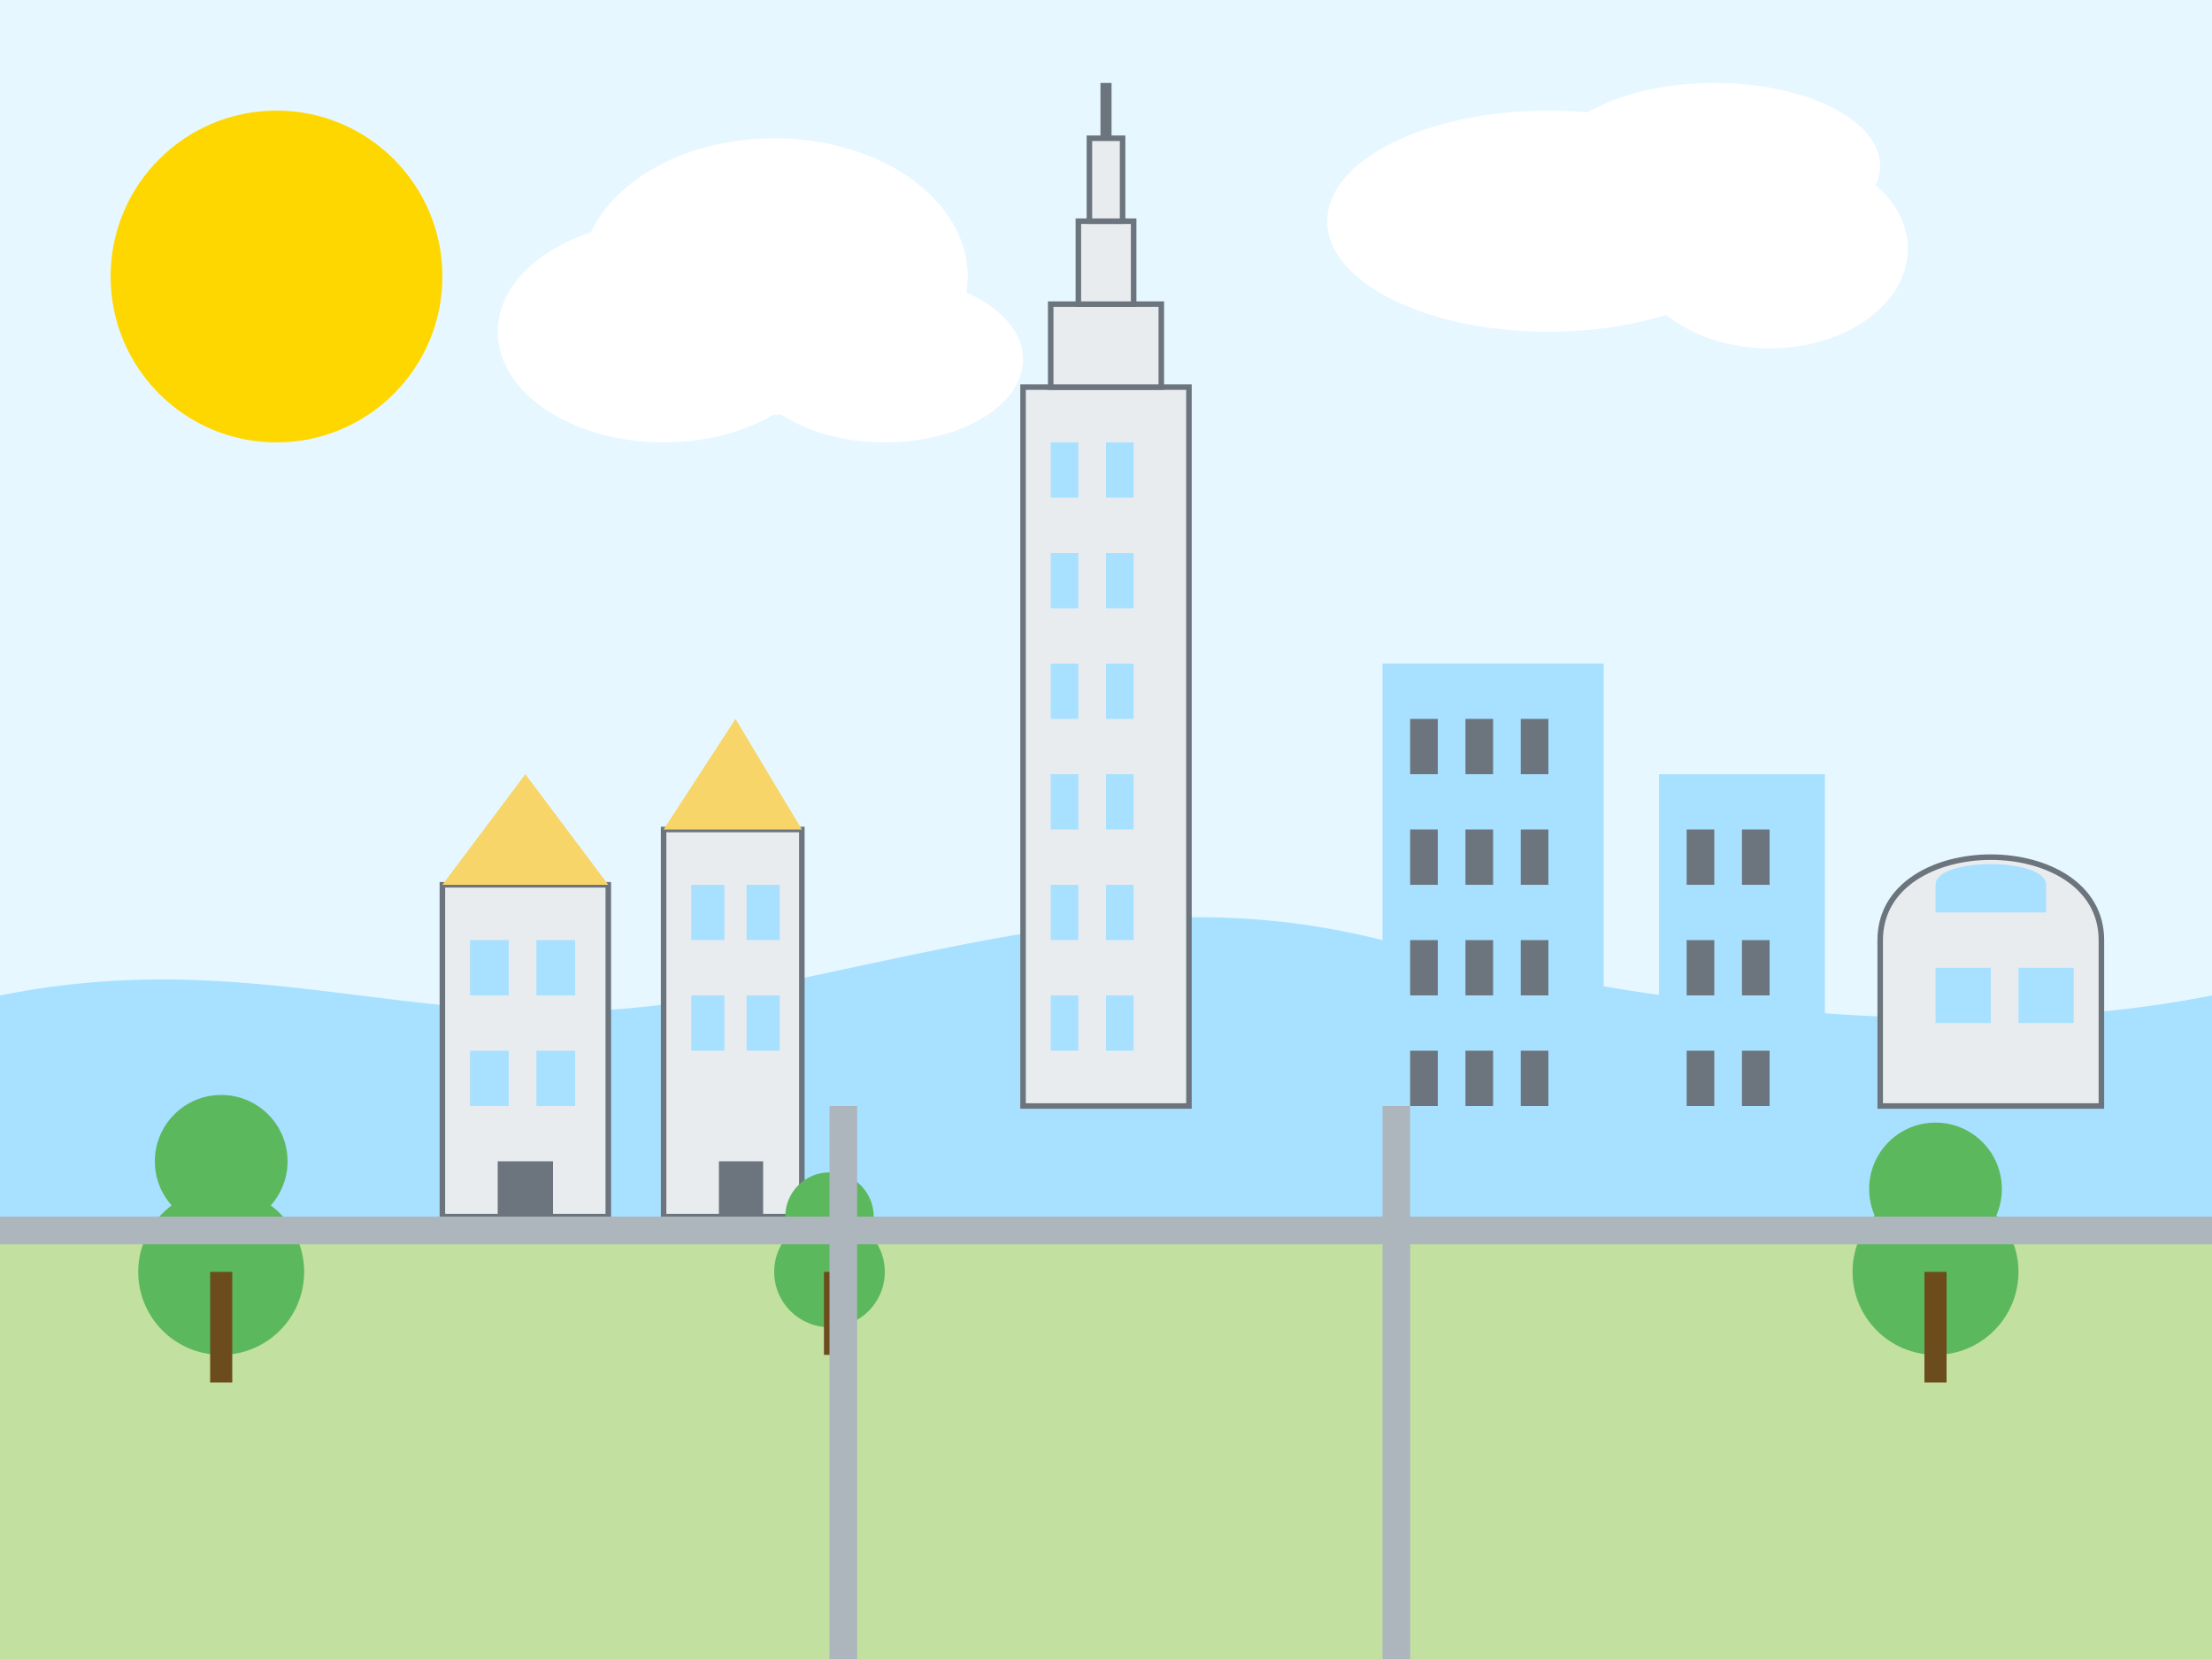 <svg xmlns="http://www.w3.org/2000/svg" width="400" height="300" viewBox="0 0 400 300">
  <style>
    .bg { fill: #f8f9fa; }
    .primary { fill: #d4213d; }
    .secondary { fill: #2c3e50; }
    .light { fill: #ffffff; }
    .gray { fill: #6c757d; }
    .outline { fill: none; stroke: #2c3e50; stroke-width: 2; }
    .water { fill: #a8e1ff; }
    .building { fill: #e9ecef; stroke: #6c757d; stroke-width: 1; }
  </style>

  <!-- Background -->
  <rect class="bg" width="400" height="300" />
  
  <!-- Sky -->
  <rect fill="#e6f7ff" width="400" height="200" />
  
  <!-- Sun -->
  <circle cx="50" cy="50" r="30" fill="#ffd700" />
  
  <!-- Clouds -->
  <ellipse cx="120" cy="60" rx="30" ry="20" fill="#ffffff" />
  <ellipse cx="140" cy="50" rx="35" ry="25" fill="#ffffff" />
  <ellipse cx="160" cy="65" rx="25" ry="15" fill="#ffffff" />
  
  <ellipse cx="280" cy="40" rx="40" ry="20" fill="#ffffff" />
  <ellipse cx="310" cy="30" rx="30" ry="15" fill="#ffffff" />
  <ellipse cx="320" cy="45" rx="25" ry="18" fill="#ffffff" />
  
  <!-- Vistula River -->
  <path class="water" d="M0,180 C50,170 80,190 130,180 C180,170 210,160 250,170 C290,180 350,190 400,180 L400,220 L0,220 Z" />
  
  <!-- Ground -->
  <rect fill="#c2e0a0" x="0" y="220" width="400" height="80" />
  
  <!-- Palace of Culture and Science (Main landmark) -->
  <path class="building" d="M185,70 L215,70 L215,200 L185,200 Z" />
  
  <!-- Palace of Culture tower -->
  <path class="building" d="M190,55 L210,55 L210,70 L190,70 Z" />
  <path class="building" d="M195,40 L205,40 L205,55 L195,55 Z" />
  <path class="building" d="M197,25 L203,25 L203,40 L197,40 Z" />
  <path class="gray" d="M199,15 L201,15 L201,25 L199,25 Z" />
  
  <!-- Palace windows -->
  <rect x="190" y="80" width="5" height="10" fill="#a8e1ff" />
  <rect x="200" y="80" width="5" height="10" fill="#a8e1ff" />
  <rect x="190" y="100" width="5" height="10" fill="#a8e1ff" />
  <rect x="200" y="100" width="5" height="10" fill="#a8e1ff" />
  <rect x="190" y="120" width="5" height="10" fill="#a8e1ff" />
  <rect x="200" y="120" width="5" height="10" fill="#a8e1ff" />
  <rect x="190" y="140" width="5" height="10" fill="#a8e1ff" />
  <rect x="200" y="140" width="5" height="10" fill="#a8e1ff" />
  <rect x="190" y="160" width="5" height="10" fill="#a8e1ff" />
  <rect x="200" y="160" width="5" height="10" fill="#a8e1ff" />
  <rect x="190" y="180" width="5" height="10" fill="#a8e1ff" />
  <rect x="200" y="180" width="5" height="10" fill="#a8e1ff" />
  
  <!-- Old Town buildings on the left -->
  <rect class="building" x="80" y="160" width="30" height="60" />
  <path fill="#f8d568" d="M80,160 L110,160 L95,140 Z" />
  <rect x="85" y="170" width="7" height="10" fill="#a8e1ff" />
  <rect x="97" y="170" width="7" height="10" fill="#a8e1ff" />
  <rect x="85" y="190" width="7" height="10" fill="#a8e1ff" />
  <rect x="97" y="190" width="7" height="10" fill="#a8e1ff" />
  <rect x="90" y="210" width="10" height="10" fill="#6c757d" />
  
  <rect class="building" x="120" y="150" width="25" height="70" />
  <path fill="#f8d568" d="M120,150 L145,150 L133,130 Z" />
  <rect x="125" y="160" width="6" height="10" fill="#a8e1ff" />
  <rect x="135" y="160" width="6" height="10" fill="#a8e1ff" />
  <rect x="125" y="180" width="6" height="10" fill="#a8e1ff" />
  <rect x="135" y="180" width="6" height="10" fill="#a8e1ff" />
  <rect x="130" y="210" width="8" height="10" fill="#6c757d" />
  
  <!-- Modern buildings on the right -->
  <rect fill="#a8e1ff" x="250" y="120" width="40" height="100" />
  <rect fill="#6c757d" x="255" y="130" width="5" height="10" />
  <rect fill="#6c757d" x="265" y="130" width="5" height="10" />
  <rect fill="#6c757d" x="275" y="130" width="5" height="10" />
  <rect fill="#6c757d" x="255" y="150" width="5" height="10" />
  <rect fill="#6c757d" x="265" y="150" width="5" height="10" />
  <rect fill="#6c757d" x="275" y="150" width="5" height="10" />
  <rect fill="#6c757d" x="255" y="170" width="5" height="10" />
  <rect fill="#6c757d" x="265" y="170" width="5" height="10" />
  <rect fill="#6c757d" x="275" y="170" width="5" height="10" />
  <rect fill="#6c757d" x="255" y="190" width="5" height="10" />
  <rect fill="#6c757d" x="265" y="190" width="5" height="10" />
  <rect fill="#6c757d" x="275" y="190" width="5" height="10" />
  
  <rect fill="#a8e1ff" x="300" y="140" width="30" height="80" />
  <rect fill="#6c757d" x="305" y="150" width="5" height="10" />
  <rect fill="#6c757d" x="315" y="150" width="5" height="10" />
  <rect fill="#6c757d" x="305" y="170" width="5" height="10" />
  <rect fill="#6c757d" x="315" y="170" width="5" height="10" />
  <rect fill="#6c757d" x="305" y="190" width="5" height="10" />
  <rect fill="#6c757d" x="315" y="190" width="5" height="10" />
  
  <!-- Copernicus Science Centre -->
  <path class="building" d="M340,170 C340,150 380,150 380,170 L380,200 L340,200 Z" />
  <path fill="#a8e1ff" d="M350,160 C350,155 370,155 370,160 L370,165 L350,165 Z" />
  <rect x="350" y="175" width="10" height="10" fill="#a8e1ff" />
  <rect x="365" y="175" width="10" height="10" fill="#a8e1ff" />
  
  <!-- Trees -->
  <circle cx="40" cy="230" r="15" fill="#5cb85c" />
  <circle cx="40" cy="210" r="12" fill="#5cb85c" />
  <rect x="38" y="230" width="4" height="20" fill="#6c4c1c" />
  
  <circle cx="350" cy="230" r="15" fill="#5cb85c" />
  <circle cx="350" cy="215" r="12" fill="#5cb85c" />
  <rect x="348" y="230" width="4" height="20" fill="#6c4c1c" />
  
  <circle cx="150" cy="230" r="10" fill="#5cb85c" />
  <circle cx="150" cy="220" r="8" fill="#5cb85c" />
  <rect x="149" y="230" width="2" height="15" fill="#6c4c1c" />
  
  <!-- Streets -->
  <rect fill="#adb5bd" x="0" y="220" width="400" height="5" />
  <rect fill="#adb5bd" x="150" y="200" width="5" height="100" />
  <rect fill="#adb5bd" x="250" y="200" width="5" height="100" />
</svg>
